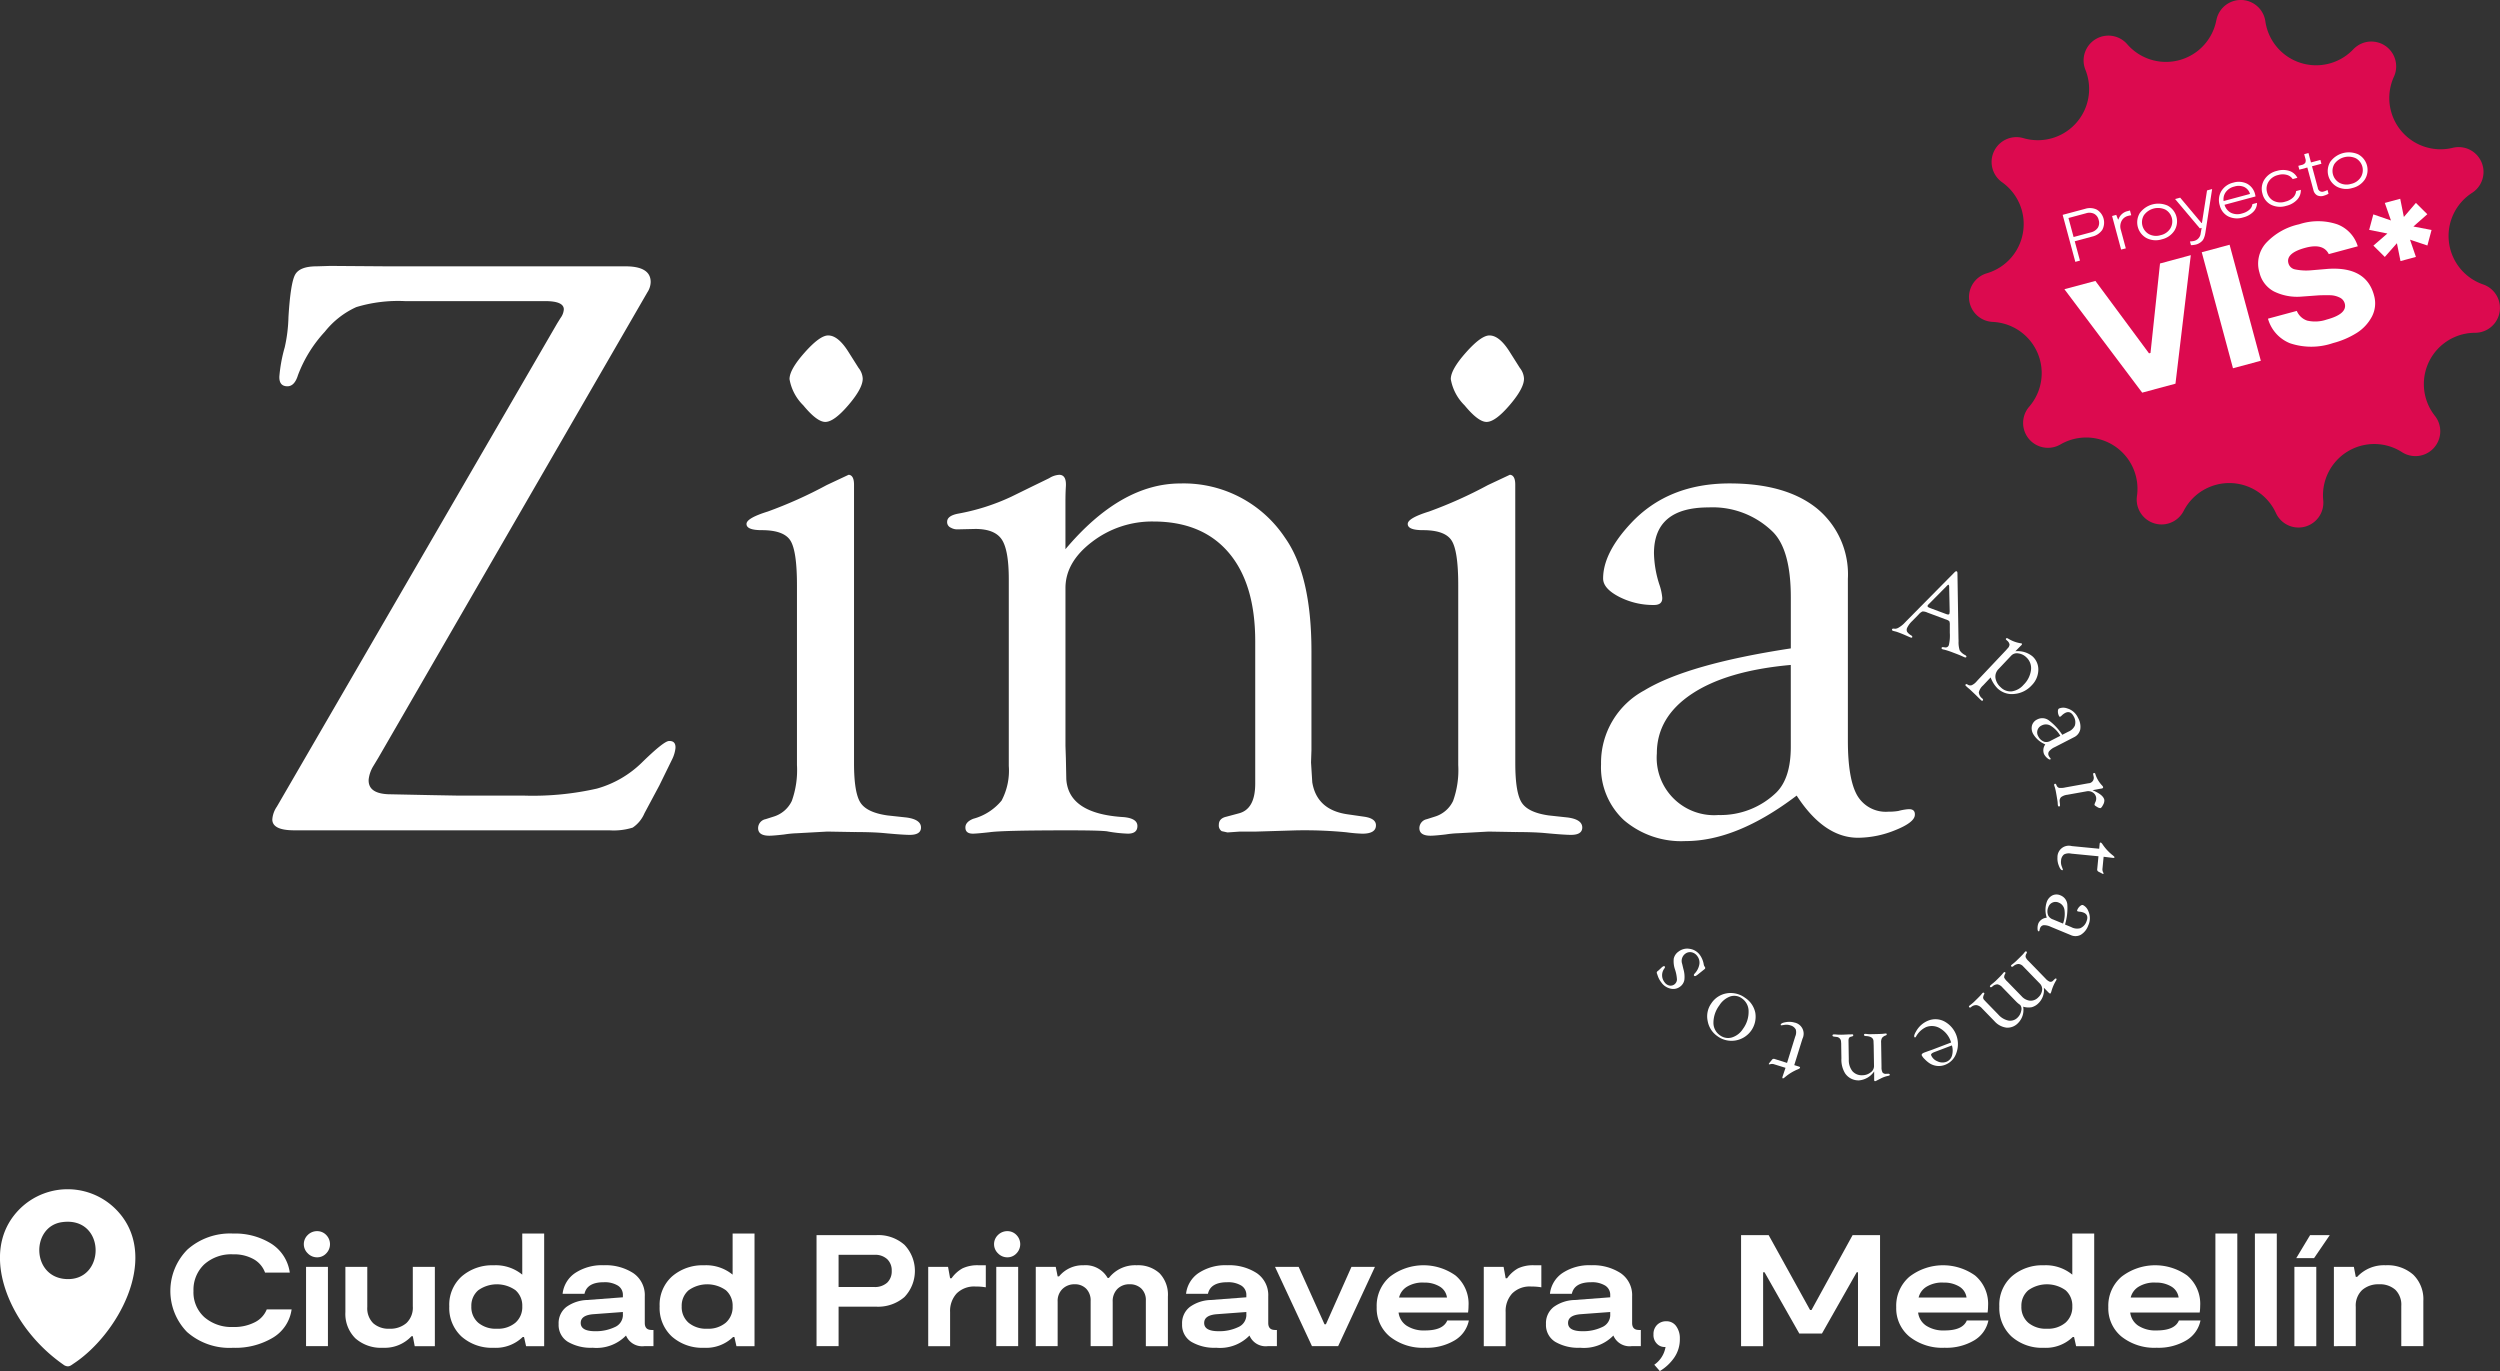 <svg xmlns="http://www.w3.org/2000/svg" width="300.516" height="164.812" viewBox="0 0 300.516 164.812">
  <rect x="0" y="0" width="300.516" height="164.812" fill="#333333" stroke="none"/>
  <g id="Grupo_26870" data-name="Grupo 26870" transform="translate(3746.218 -791.785)">
    <path id="Trazado_44795" data-name="Trazado 44795" d="M2137.6,1644.79a8.178,8.178,0,0,0-12.08-.623c-4.289,4.289-2.1,10.909,1.27,15.014a19.471,19.471,0,0,0,4.119,3.8c.533.246.725.016,1.158-.272,5.142-3.421,10.14-12.319,5.534-17.921m-6.653,7.795c-4.039-.358-4.042-6.295-.37-6.826,5.367-.774,5.342,7.266.37,6.826" transform="translate(-5869.365 -707.059)" fill="#fff"/>
    <path id="Trazado_44796" data-name="Trazado 44796" d="M2188.037,1664a4.692,4.692,0,0,1-2.241,3.394,8.765,8.765,0,0,1-4.8,1.22,7.715,7.715,0,0,1-5.531-1.9,7.067,7.067,0,0,1,.057-9.916,7.712,7.712,0,0,1,5.473-1.917,8.216,8.216,0,0,1,4.6,1.22,4.9,4.9,0,0,1,2.222,3.471h-2.974a3.023,3.023,0,0,0-1.354-1.6,4.774,4.774,0,0,0-2.479-.591,4.841,4.841,0,0,0-3.49,1.22,4.2,4.2,0,0,0-1.278,3.184,4.016,4.016,0,0,0,1.315,3.156,4.969,4.969,0,0,0,3.433,1.173,5.413,5.413,0,0,0,2.65-.582,2.958,2.958,0,0,0,1.411-1.535Z" transform="translate(-5899.202 -714.816)" fill="#fff"/>
    <path id="Trazado_44797" data-name="Trazado 44797" d="M2214.467,1657.324a1.537,1.537,0,0,1-1.125-.477,1.521,1.521,0,0,1,0-2.212,1.571,1.571,0,0,1,1.125-.458,1.485,1.485,0,0,1,1.087.458,1.577,1.577,0,0,1,0,2.222,1.47,1.47,0,0,1-1.087.467m-1.334,1.144h2.631V1668h-2.631Z" transform="translate(-5922.562 -714.4)" fill="#fff"/>
    <path id="Trazado_44798" data-name="Trazado 44798" d="M2235.893,1664.718v9.535h-2.422l-.229-1.2h-.153a4.395,4.395,0,0,1-3.432,1.392,4.641,4.641,0,0,1-3.319-1.134,4.133,4.133,0,0,1-1.2-3.156v-5.435h2.632v4.824a2.527,2.527,0,0,0,.715,1.955,2.777,2.777,0,0,0,1.954.658,2.968,2.968,0,0,0,2.031-.677,2.557,2.557,0,0,0,.772-2.031v-4.729Z" transform="translate(-5929.838 -720.65)" fill="#fff"/>
    <path id="Trazado_44799" data-name="Trazado 44799" d="M2264.594,1654.881h2.632v13.539h-2.174l-.248-1.106h-.153a4.637,4.637,0,0,1-3.49,1.3,5.515,5.515,0,0,1-3.862-1.344,4.669,4.669,0,0,1-1.478-3.633,4.567,4.567,0,0,1,1.506-3.614,5.591,5.591,0,0,1,3.833-1.325,5.009,5.009,0,0,1,3.433,1.125Zm-3.051,11.442a3.247,3.247,0,0,0,2.231-.725,2.487,2.487,0,0,0,.821-1.964,2.451,2.451,0,0,0-.811-1.936,3.862,3.862,0,0,0-4.491.01,2.444,2.444,0,0,0-.82,1.926,2.488,2.488,0,0,0,.82,1.964,3.278,3.278,0,0,0,2.25.725" transform="translate(-5948.032 -714.817)" fill="#fff"/>
    <path id="Trazado_44800" data-name="Trazado 44800" d="M2299.253,1672.029h.248v1.945h-1.106a2.109,2.109,0,0,1-2.193-1.277,4.931,4.931,0,0,1-4,1.468,5.464,5.464,0,0,1-2.994-.715,2.368,2.368,0,0,1-1.106-2.126,2.463,2.463,0,0,1,.925-2.06,4.508,4.508,0,0,1,2.508-.839l4.291-.324v-.248a1.306,1.306,0,0,0-.61-1.163,3.033,3.033,0,0,0-1.678-.4q-2.022,0-2.327,1.392h-2.632a3.466,3.466,0,0,1,1.507-2.5,5.84,5.84,0,0,1,3.452-.935,6.09,6.09,0,0,1,3.547.953,3.2,3.2,0,0,1,1.373,2.8v3.185q0,.839.8.839m-3.433-1.85v-.305l-3.6.267q-1.469.133-1.468,1.049,0,.992,1.736.992a5.27,5.27,0,0,0,2.345-.487,1.6,1.6,0,0,0,.992-1.516" transform="translate(-5967.169 -720.372)" fill="#fff"/>
    <path id="Trazado_44801" data-name="Trazado 44801" d="M2326.71,1654.881h2.632v13.539h-2.174l-.248-1.106h-.153a4.637,4.637,0,0,1-3.49,1.3,5.514,5.514,0,0,1-3.862-1.344,4.669,4.669,0,0,1-1.478-3.633,4.568,4.568,0,0,1,1.506-3.614,5.591,5.591,0,0,1,3.833-1.325,5.009,5.009,0,0,1,3.433,1.125Zm-3.051,11.442a3.247,3.247,0,0,0,2.231-.725,2.489,2.489,0,0,0,.82-1.964,2.451,2.451,0,0,0-.81-1.936,3.862,3.862,0,0,0-4.491.01,2.444,2.444,0,0,0-.82,1.926,2.488,2.488,0,0,0,.82,1.964,3.278,3.278,0,0,0,2.25.725" transform="translate(-5984.862 -714.817)" fill="#fff"/>
    <path id="Trazado_44802" data-name="Trazado 44802" d="M2371.457,1655.349a4.746,4.746,0,0,1,3.385,1.172,4.552,4.552,0,0,1,0,6.265,4.854,4.854,0,0,1-3.442,1.163h-4.481v4.748h-2.651v-13.349Zm-.286,6.236a2.2,2.2,0,0,0,1.592-.524,1.88,1.88,0,0,0,.543-1.421,1.857,1.857,0,0,0-.543-1.4,2.119,2.119,0,0,0-1.535-.524h-4.31v3.871Z" transform="translate(-6012.333 -715.095)" fill="#fff"/>
    <path id="Trazado_44803" data-name="Trazado 44803" d="M2397.247,1673.975v-9.534h2.384l.248,1.373h.172a4.006,4.006,0,0,1,1.316-1.192,4.209,4.209,0,0,1,1.945-.372h.858v2.65a7.13,7.13,0,0,0-1.24-.095,2.976,2.976,0,0,0-2.26.829,3.113,3.113,0,0,0-.792,2.241v4.1Z" transform="translate(-6031.888 -720.372)" fill="#fff"/>
    <path id="Trazado_44804" data-name="Trazado 44804" d="M2418.29,1657.324a1.538,1.538,0,0,1-1.125-.477,1.522,1.522,0,0,1,0-2.212,1.573,1.573,0,0,1,1.125-.458,1.486,1.486,0,0,1,1.087.458,1.577,1.577,0,0,1,0,2.222,1.471,1.471,0,0,1-1.087.467m-1.335,1.144h2.632V1668h-2.632Z" transform="translate(-6043.415 -714.4)" fill="#fff"/>
    <path id="Trazado_44805" data-name="Trazado 44805" d="M2429.008,1673.975v-9.534h2.4l.229,1.144h.172a3.676,3.676,0,0,1,2.956-1.335,3.037,3.037,0,0,1,2.88,1.525h.153a3.976,3.976,0,0,1,3.337-1.525,3.81,3.81,0,0,1,2.755.963,3.724,3.724,0,0,1,1,2.813v5.95h-2.65V1668.5a1.9,1.9,0,0,0-.544-1.45,1.955,1.955,0,0,0-1.4-.515,2,2,0,0,0-1.478.562,2.075,2.075,0,0,0-.563,1.535v5.339h-2.651v-5.416a2.01,2.01,0,0,0-.534-1.487,1.883,1.883,0,0,0-1.392-.534,2.042,2.042,0,0,0-1.449.553,1.988,1.988,0,0,0-.591,1.526v5.358Z" transform="translate(-6050.72 -720.372)" fill="#fff"/>
    <path id="Trazado_44806" data-name="Trazado 44806" d="M2483.355,1672.029h.247v1.945H2482.5a2.11,2.11,0,0,1-2.193-1.277,4.931,4.931,0,0,1-4,1.468,5.465,5.465,0,0,1-2.994-.715,2.367,2.367,0,0,1-1.106-2.126,2.463,2.463,0,0,1,.925-2.06,4.509,4.509,0,0,1,2.508-.839l4.29-.324v-.248a1.306,1.306,0,0,0-.61-1.163,3.032,3.032,0,0,0-1.678-.4q-2.023,0-2.327,1.392h-2.632a3.464,3.464,0,0,1,1.507-2.5,5.838,5.838,0,0,1,3.452-.935,6.092,6.092,0,0,1,3.547.953,3.2,3.2,0,0,1,1.373,2.8v3.185q0,.839.8.839m-3.433-1.85v-.305l-3.6.267q-1.469.133-1.469,1.049,0,.992,1.736.992a5.267,5.267,0,0,0,2.345-.487,1.6,1.6,0,0,0,.992-1.516" transform="translate(-6076.329 -720.372)" fill="#fff"/>
    <path id="Trazado_44807" data-name="Trazado 44807" d="M2504.095,1674.252l-4.443-9.535h2.841l3.108,6.9h.172l3.07-6.9h2.823l-4.424,9.535Z" transform="translate(-6092.606 -720.65)" fill="#fff"/>
    <path id="Trazado_44808" data-name="Trazado 44808" d="M2538.164,1670.885h2.594a3.6,3.6,0,0,1-1.707,2.393,6.542,6.542,0,0,1-3.556.887,6.357,6.357,0,0,1-4.224-1.334,4.4,4.4,0,0,1-1.592-3.547,4.592,4.592,0,0,1,1.592-3.661,6.628,6.628,0,0,1,7.885-.143,4.436,4.436,0,0,1,1.563,3.651,5.744,5.744,0,0,1-.057.8h-8.352a2.214,2.214,0,0,0,.953,1.573,3.792,3.792,0,0,0,2.231.581q2.173,0,2.669-1.2m-2.841-4.557a3.619,3.619,0,0,0-2,.5,2.1,2.1,0,0,0-.953,1.3h5.759a1.818,1.818,0,0,0-.849-1.306,3.492,3.492,0,0,0-1.955-.486" transform="translate(-6110.41 -720.372)" fill="#fff"/>
    <path id="Trazado_44809" data-name="Trazado 44809" d="M2561.3,1673.975v-9.534h2.383l.248,1.373h.172a4.007,4.007,0,0,1,1.315-1.192,4.211,4.211,0,0,1,1.945-.372h.858v2.65a7.126,7.126,0,0,0-1.24-.095,2.976,2.976,0,0,0-2.26.829,3.114,3.114,0,0,0-.792,2.241v4.1Z" transform="translate(-6129.159 -720.372)" fill="#fff"/>
    <path id="Trazado_44810" data-name="Trazado 44810" d="M2590.819,1672.029h.248v1.945h-1.106a2.109,2.109,0,0,1-2.193-1.277,4.931,4.931,0,0,1-4,1.468,5.465,5.465,0,0,1-2.995-.715,2.367,2.367,0,0,1-1.106-2.126,2.463,2.463,0,0,1,.925-2.06,4.508,4.508,0,0,1,2.508-.839l4.29-.324v-.248a1.306,1.306,0,0,0-.61-1.163,3.033,3.033,0,0,0-1.678-.4q-2.022,0-2.327,1.392h-2.632a3.466,3.466,0,0,1,1.507-2.5,5.84,5.84,0,0,1,3.452-.935,6.09,6.09,0,0,1,3.547.953,3.2,3.2,0,0,1,1.373,2.8v3.185q0,.839.8.839m-3.433-1.85v-.305l-3.6.267q-1.468.133-1.468,1.049,0,.992,1.735.992a5.268,5.268,0,0,0,2.345-.487,1.6,1.6,0,0,0,.992-1.516" transform="translate(-6140.048 -720.372)" fill="#fff"/>
    <path id="Trazado_44811" data-name="Trazado 44811" d="M2612.968,1680.785a1.4,1.4,0,0,1,1.182.592,2.458,2.458,0,0,1,.439,1.506,3.872,3.872,0,0,1-.706,2.317,5.633,5.633,0,0,1-1.7,1.573l-.667-.763a3.233,3.233,0,0,0,1.354-2.136,1.257,1.257,0,0,1-.991-.344,1.462,1.462,0,0,1-.458-1.163,1.539,1.539,0,0,1,.439-1.154,1.517,1.517,0,0,1,1.106-.429" transform="translate(-6158.879 -730.176)" fill="#fff"/>
    <path id="Trazado_44812" data-name="Trazado 44812" d="M2653.986,1655.348V1668.7h-2.651v-8.886h-.153l-4.176,7.361h-2.727l-4.176-7.361h-.171v8.886h-2.651v-13.349h3.318l4.977,9h.172l4.939-9Z" transform="translate(-6174.211 -715.094)" fill="#fff"/>
    <path id="Trazado_44813" data-name="Trazado 44813" d="M2691.582,1670.885h2.594a3.6,3.6,0,0,1-1.707,2.393,6.543,6.543,0,0,1-3.556.887,6.358,6.358,0,0,1-4.224-1.334,4.4,4.4,0,0,1-1.592-3.547,4.593,4.593,0,0,1,1.592-3.661,6.628,6.628,0,0,1,7.885-.143,4.436,4.436,0,0,1,1.563,3.651,5.707,5.707,0,0,1-.057.8h-8.352a2.216,2.216,0,0,0,.953,1.573,3.793,3.793,0,0,0,2.232.581q2.173,0,2.669-1.2m-2.841-4.557a3.62,3.62,0,0,0-2,.5,2.1,2.1,0,0,0-.953,1.3h5.759a1.82,1.82,0,0,0-.849-1.306,3.492,3.492,0,0,0-1.955-.486" transform="translate(-6201.376 -720.372)" fill="#fff"/>
    <path id="Trazado_44814" data-name="Trazado 44814" d="M2722.317,1654.881h2.632v13.539h-2.175l-.247-1.106h-.153a4.638,4.638,0,0,1-3.49,1.3,5.513,5.513,0,0,1-3.862-1.344,4.667,4.667,0,0,1-1.478-3.633,4.567,4.567,0,0,1,1.507-3.614,5.589,5.589,0,0,1,3.833-1.325,5.009,5.009,0,0,1,3.432,1.125Zm-3.051,11.442a3.248,3.248,0,0,0,2.231-.725,2.488,2.488,0,0,0,.82-1.964,2.453,2.453,0,0,0-.81-1.936,3.861,3.861,0,0,0-4.491.01,2.444,2.444,0,0,0-.82,1.926,2.488,2.488,0,0,0,.82,1.964,3.277,3.277,0,0,0,2.25.725" transform="translate(-6219.43 -714.817)" fill="#fff"/>
    <path id="Trazado_44815" data-name="Trazado 44815" d="M2754.214,1670.885h2.594a3.6,3.6,0,0,1-1.707,2.393,6.544,6.544,0,0,1-3.556.887,6.358,6.358,0,0,1-4.224-1.334,4.394,4.394,0,0,1-1.593-3.547,4.59,4.59,0,0,1,1.593-3.661,6.627,6.627,0,0,1,7.885-.143,4.434,4.434,0,0,1,1.564,3.651,5.671,5.671,0,0,1-.057.8h-8.352a2.214,2.214,0,0,0,.953,1.573,3.792,3.792,0,0,0,2.231.581q2.173,0,2.669-1.2m-2.841-4.557a3.621,3.621,0,0,0-2,.5,2.1,2.1,0,0,0-.954,1.3h5.76a1.818,1.818,0,0,0-.849-1.306,3.491,3.491,0,0,0-1.954-.486" transform="translate(-6238.513 -720.372)" fill="#fff"/>
    <rect id="Rectángulo_11482" data-name="Rectángulo 11482" width="2.632" height="13.539" transform="translate(-3479.912 940.063)" fill="#fff"/>
    <rect id="Rectángulo_11483" data-name="Rectángulo 11483" width="2.632" height="13.539" transform="translate(-3475.165 940.063)" fill="#fff"/>
    <path id="Trazado_44816" data-name="Trazado 44816" d="M2800.675,1659.162h2.632v9.535h-2.632Zm1.888-3.814h2.365l-1.888,2.765H2800.9Z" transform="translate(-6271.092 -715.094)" fill="#fff"/>
    <path id="Trazado_44817" data-name="Trazado 44817" d="M2812.34,1673.975v-9.534h2.4l.229,1.2h.172a4.371,4.371,0,0,1,3.413-1.391,4.673,4.673,0,0,1,3.327,1.134,4.113,4.113,0,0,1,1.211,3.156v5.434h-2.651v-4.824a2.526,2.526,0,0,0-.715-1.955,2.775,2.775,0,0,0-1.954-.658,2.942,2.942,0,0,0-2.031.687,2.563,2.563,0,0,0-.772,2.021v4.729Z" transform="translate(-6278.009 -720.372)" fill="#fff"/>
    <path id="Trazado_44829" data-name="Trazado 44829" d="M2225.849,1432.828h7.913a34.8,34.8,0,0,0,8.833-.845,12.556,12.556,0,0,0,5.35-3.082q2.637-2.583,3.284-2.634.844-.049.8.849a4.075,4.075,0,0,1-.4,1.348l-1.541,3.146-1.789,3.345a3.907,3.907,0,0,1-1.416,1.722,7.694,7.694,0,0,1-2.808.324H2206.2q-2.635,0-2.634-1.307a3.091,3.091,0,0,1,.547-1.539l33.694-58.087.4-.645a1.958,1.958,0,0,0,.4-1.042q0-.993-2.237-.993h-16.848a17.366,17.366,0,0,0-5.864.72,10.2,10.2,0,0,0-3.777,2.957,15.944,15.944,0,0,0-3.23,5.219q-.409,1.341-1.271,1.342-1.016,0-.966-1.2a18.143,18.143,0,0,1,.646-3.491,18.392,18.392,0,0,0,.448-3.641q.248-4.089.8-5.087t2.584-1l1.64-.05,6.808.05h28.677q3.03,0,3.031,1.888a2.361,2.361,0,0,1-.4,1.24l-32.352,55.97-.6.993a3.916,3.916,0,0,0-.548,1.588q-.1,1.787,2.687,1.786l4.877.1Z" transform="translate(-5917.05 -545.407)" fill="#fff"/>
    <path id="Trazado_44830" data-name="Trazado 44830" d="M2356.514,1465.5q0,3.532.77,4.727t3.255,1.543l2.286.248q1.789.244,1.74,1.262-.051.825-1.345.826-.848,0-3.239-.227-1.345-.115-3.487-.114l-3.19-.056-3.637.2a12.5,12.5,0,0,0-1.545.149q-1.295.149-1.793.149-1.345,0-1.345-.918a1.109,1.109,0,0,1,.894-1.07l.944-.3a3.574,3.574,0,0,0,2.212-1.886,10.979,10.979,0,0,0,.621-4.317v-21.637q0-4.119-.795-5.36t-3.429-1.241q-1.889,0-1.839-.778.049-.68,2.545-1.458a52.4,52.4,0,0,0,7.086-3.181l2.645-1.242q.646.05.646,1.194Z" transform="translate(-6000.073 -581.964)" fill="#fff"/>
    <path id="Trazado_44831" data-name="Trazado 44831" d="M2417.068,1439.765q6.659-7.9,13.816-7.9a14.618,14.618,0,0,1,12.574,6.519q3.179,4.479,3.181,13.634v11.893l-.05,1.494.149,2.387q.546,3.285,4.175,3.833l2.088.3q1.341.2,1.391.971.048,1.067-1.635,1.067a18.8,18.8,0,0,1-1.934-.17,52.231,52.231,0,0,0-6.047-.228l-4.908.149h-1.883l-1.438.1-.693-.153a.813.813,0,0,1-.348-.766q0-.765.895-.97l1.491-.4q1.987-.5,1.988-3.573v-17.122q0-6.9-3.187-10.646t-9.064-3.747a11.841,11.841,0,0,0-7.347,2.435q-3.212,2.436-3.212,5.566v18.969l.05,1.494.05,2.489q.248,4.183,6.908,4.581,1.64.154,1.64,1.07t-1.143.918a16.774,16.774,0,0,1-2.535-.284q-.944-.114-4.671-.113-7.9,0-9.443.228-1.541.17-1.988.17-.944,0-.894-.818.049-.612.944-.972a6.644,6.644,0,0,0,3.4-2.183,7.67,7.67,0,0,0,.869-4.168v-22.432q0-3.523-.845-4.789t-3.181-1.266l-2.137.05a1.532,1.532,0,0,1-.8-.2.722.722,0,0,1-.447-.714q0-.714,1.292-.97a25.8,25.8,0,0,0,6.411-2.038l2.635-1.292q1.539-.746,1.938-.944a2.517,2.517,0,0,1,1.193-.4q.9,0,.8,1.441-.05.8-.05,1.889Z" transform="translate(-6035.212 -581.964)" fill="#fff"/>
    <path id="Trazado_44832" data-name="Trazado 44832" d="M2551.786,1465.5q0,3.532.77,4.727t3.255,1.543l2.286.248q1.789.244,1.739,1.262-.051.825-1.345.826-.848,0-3.239-.227-1.345-.115-3.487-.114l-3.189-.056-3.637.2a12.507,12.507,0,0,0-1.545.149q-1.295.149-1.793.149-1.345,0-1.345-.918a1.11,1.11,0,0,1,.894-1.07l.945-.3a3.572,3.572,0,0,0,2.211-1.886,10.979,10.979,0,0,0,.621-4.317v-21.637q0-4.119-.8-5.36t-3.429-1.241q-1.889,0-1.839-.778.049-.68,2.545-1.458a52.431,52.431,0,0,0,7.086-3.181l2.645-1.242q.646.05.646,1.194Z" transform="translate(-6115.856 -581.964)" fill="#fff"/>
    <path id="Trazado_44833" data-name="Trazado 44833" d="M2618.744,1453.212v-6.127q0-5.682-2.137-7.856a10.315,10.315,0,0,0-7.753-2.965q-6.56,0-6.56,5.519a13.037,13.037,0,0,0,.646,3.745,6.538,6.538,0,0,1,.348,1.577q.048.888-.987.887a8.955,8.955,0,0,1-4.22-.994q-1.9-.993-1.9-2.187,0-3.068,3.33-6.631,4.473-4.8,11.877-4.8,6.76,0,10.487,3a10.25,10.25,0,0,1,3.728,8.463v19.458q0,4.616,1.118,6.576a3.969,3.969,0,0,0,3.752,1.961,6.555,6.555,0,0,0,1.193-.086,6.6,6.6,0,0,1,1.193-.212q.844-.049.795.7-.051.894-2.344,1.814a12.008,12.008,0,0,1-4.485.919q-4.089,0-7.379-5.069-7.195,5.468-13.344,5.467a10.589,10.589,0,0,1-7.416-2.51,8.662,8.662,0,0,1-2.753-6.734,9.864,9.864,0,0,1,5.207-8.871q5.206-3.156,17.6-5.045m0,1.988q-7.706.692-11.9,3.484t-4.2,7.143a6.9,6.9,0,0,0,7.408,7.414,9.64,9.64,0,0,0,6.965-2.717q1.729-1.729,1.729-5.483Z" transform="translate(-6149.694 -583.484)" fill="#fff"/>
    <path id="Trazado_44834" data-name="Trazado 44834" d="M2556.212,1389.679q1.2,0,2.449,2l1.2,1.9a2.241,2.241,0,0,1,.5,1.248q.049,1.149-1.7,3.2t-2.8,2.047q-1,0-2.649-2a5.8,5.8,0,0,1-1.649-3.147q0-1.148,1.824-3.2t2.824-2.048" transform="translate(-6123.387 -557.571)" fill="#fff"/>
    <path id="Trazado_44835" data-name="Trazado 44835" d="M2688.335,1465.1l-2.231-.83a1.352,1.352,0,0,0-.594-.137,1.429,1.429,0,0,0-.48.383l-.742.757a2.813,2.813,0,0,0-.618.824.575.575,0,0,0-.012.474,1.41,1.41,0,0,0,.488.434c.114.071.159.142.136.216s-.091.082-.209.038c-.045-.017-.115-.045-.207-.084l-.577-.254q-.29-.124-.677-.268c-.119-.044-.212-.075-.28-.094-.218-.055-.337-.086-.357-.093-.11-.042-.152-.1-.123-.176a.138.138,0,0,1,.154-.094l.253.017a.926.926,0,0,0,.444-.175,3.01,3.01,0,0,0,.548-.417l.33-.341,5.786-5.856c.1-.1.182-.143.247-.119s.1.1.1.241l.123,7.773.011.384a3.193,3.193,0,0,0,.135,1.107,1.7,1.7,0,0,0,.67.576q.177.108.129.219c-.029.067-.1.08-.211.038-.037-.014-.113-.047-.229-.1q-.309-.15-1.128-.455a9.661,9.661,0,0,0-1.086-.362,1.2,1.2,0,0,1-.2-.046c-.107-.039-.145-.1-.113-.186.023-.064.091-.086.2-.068l.207.028a.4.4,0,0,0,.465-.305,5.023,5.023,0,0,0,.109-1.443l0-.93a1.14,1.14,0,0,0-.058-.467,1.018,1.018,0,0,0-.4-.208m.443-.965-.059-2.8v-.148c0-.149-.029-.237-.085-.263-.027-.015-.075.012-.142.08l-2.2,2.221a.763.763,0,0,0-.165.2q-.06.16.224.265l.164.068,1.861.693q.308.115.365-.04a.544.544,0,0,0,.022-.152Z" transform="translate(-6200.634 -598.848)" fill="#fff"/>
    <path id="Trazado_44836" data-name="Trazado 44836" d="M2709.52,1480.651a2.794,2.794,0,0,1,2.073.621,2.117,2.117,0,0,1,.688,1.67,2.684,2.684,0,0,1-.792,1.8,3.187,3.187,0,0,1-2.085,1.039,2.5,2.5,0,0,1-2.032-.673,3.763,3.763,0,0,1-.823-1.312l-.907.961a1.583,1.583,0,0,0-.514.84,1.044,1.044,0,0,0,.423.73q.148.14.051.243-.079.083-.212-.043l-.24-.235-.445-.439-.5-.474-.2-.186-.2-.165-.229-.209-.053-.068a.106.106,0,0,1,.031-.119q.074-.078.221.015a.558.558,0,0,0,.5.084,1.677,1.677,0,0,0,.582-.448l.166-.186,3.371-3.568.179-.209a.716.716,0,0,0,.249-.478.778.778,0,0,0-.3-.478l-.082-.077a.258.258,0,0,1-.057-.073.094.094,0,0,1,.027-.1c.049-.052.124-.051.221,0a4.114,4.114,0,0,0,1.528.575.227.227,0,0,1,.131.033c.051.048.034.117-.05.206l-.091.086Zm-.479.507-1.54,1.63a1.277,1.277,0,0,0-.372,1.062,1.836,1.836,0,0,0,.622,1.119,1.649,1.649,0,0,0,1.349.5,2.3,2.3,0,0,0,1.41-.79,3.016,3.016,0,0,0,.89-1.765,1.759,1.759,0,0,0-.556-1.533,1.689,1.689,0,0,0-.968-.475.925.925,0,0,0-.836.254" transform="translate(-6213.481 -610.579)" fill="#fff"/>
    <path id="Trazado_44837" data-name="Trazado 44837" d="M2726.748,1502.868l.721-.372a1.478,1.478,0,0,0,.794-.727,1.363,1.363,0,0,0-.121-1.091q-.4-.773-1.046-.437a1.729,1.729,0,0,0-.4.3.865.865,0,0,1-.165.137c-.068.04-.122.018-.164-.063a1.184,1.184,0,0,1-.139-.556c0-.189.048-.308.142-.356a1.347,1.347,0,0,1,.982-.01,2.045,2.045,0,0,1,1.283,1.106,2.157,2.157,0,0,1,.282,1.415,1.355,1.355,0,0,1-.769.95l-2.289,1.179a1.867,1.867,0,0,0-.705.53.525.525,0,0,0,0,.56.867.867,0,0,0,.082.135.83.83,0,0,1,.1.127c.038.064.027.109-.034.135s-.19-.023-.355-.166a1.588,1.588,0,0,1-.38-.472,1.207,1.207,0,0,1,.149-1.175,2.991,2.991,0,0,1-1.451-1.238,1.4,1.4,0,0,1-.154-1.024,1.145,1.145,0,0,1,.625-.732,1.306,1.306,0,0,1,1.358.075,6.773,6.773,0,0,1,1.66,1.766m-.234.12a3.412,3.412,0,0,0-1.131-1.189,1.1,1.1,0,0,0-1.094-.061.913.913,0,0,0-.423,1.32,1.274,1.274,0,0,0,.741.654.992.992,0,0,0,.75-.129Z" transform="translate(-6225.074 -622.752)" fill="#fff"/>
    <path id="Trazado_44838" data-name="Trazado 44838" d="M2734.34,1520.96q1.312.54,1.426,1.174a1.013,1.013,0,0,1-.145.57q-.181.37-.328.41a.74.74,0,0,1-.392-.143q-.3-.167-.32-.256a1.065,1.065,0,0,1,.1-.312.949.949,0,0,0,.1-.564.875.875,0,0,0-.4-.607,1.02,1.02,0,0,0-.759-.137l-2.306.412a1.541,1.541,0,0,0-.746.284.633.633,0,0,0-.17.555l.034.341c.016.14-.015.217-.093.23s-.14-.037-.162-.159c-.005-.03-.013-.133-.022-.31-.006-.084-.023-.206-.052-.366l-.077-.469-.051-.285a5.6,5.6,0,0,0-.161-.714c-.037-.109-.062-.185-.074-.228q-.038-.174.095-.2c.072-.013.132.045.181.175a.491.491,0,0,0,.3.316,2.171,2.171,0,0,0,.759-.052l2.776-.5a.654.654,0,0,0,.617-.845l-.046-.219c-.018-.1.018-.157.106-.173a.131.131,0,0,1,.137.075.99.99,0,0,1,.045.139,3.57,3.57,0,0,0,.826,1.335.42.42,0,0,1,.079.139q.033.148-.193.188l-.124.016Z" transform="translate(-6229.029 -634.186)" fill="#fff"/>
    <path id="Trazado_44839" data-name="Trazado 44839" d="M2735.63,1541.077l-3.292-.32a1.285,1.285,0,0,0-.849.1,1.012,1.012,0,0,0-.356.738,1.44,1.44,0,0,0,.079.688l.131.357.009.04c-.005.052-.032.077-.079.072q-.215-.021-.414-.562a2.231,2.231,0,0,1-.157-.986,1.365,1.365,0,0,1,1.715-1.352l3.3.32.056-.583c.011-.114.05-.167.116-.16s.134.07.22.193a5.749,5.749,0,0,0,1.186,1.3c.181.137.269.229.265.276s-.066.087-.179.075l-1.13-.136-.135,1.394a.8.8,0,0,0,.062.455.4.4,0,0,1,.064.151c0,.049-.022.069-.079.059a.6.6,0,0,1-.159-.075l-.361-.187a.281.281,0,0,1-.163-.307Z" transform="translate(-6229.599 -646.363)" fill="#fff"/>
    <path id="Trazado_44840" data-name="Trazado 44840" d="M2728.131,1558.391l.748.31a1.476,1.476,0,0,0,1.068.136,1.359,1.359,0,0,0,.754-.8q.332-.8-.343-1.081a1.716,1.716,0,0,0-.491-.11.86.86,0,0,1-.21-.037c-.073-.026-.093-.081-.059-.165a1.2,1.2,0,0,1,.335-.466c.145-.121.266-.162.364-.122a1.347,1.347,0,0,1,.642.743,2.044,2.044,0,0,1-.014,1.695,2.159,2.159,0,0,1-.9,1.13,1.358,1.358,0,0,1-1.223.028l-2.378-.984a1.867,1.867,0,0,0-.861-.2.524.524,0,0,0-.429.359.854.854,0,0,0-.05.151.83.83,0,0,1-.034.156q-.037.106-.125.062c-.072-.034-.106-.161-.1-.378a1.6,1.6,0,0,1,.115-.6,1.206,1.206,0,0,1,.993-.646,3,3,0,0,1,.006-1.908,1.4,1.4,0,0,1,.682-.78,1.147,1.147,0,0,1,.962,0,1.3,1.3,0,0,1,.821,1.085,6.749,6.749,0,0,1-.272,2.407m-.243-.1a3.406,3.406,0,0,0,.176-1.631,1.1,1.1,0,0,0-.662-.874.912.912,0,0,0-1.28.531,1.275,1.275,0,0,0-.02.989,1,1,0,0,0,.583.488Z" transform="translate(-6226.118 -655.471)" fill="#fff"/>
    <path id="Trazado_44841" data-name="Trazado 44841" d="M2713.577,1575.914a2.2,2.2,0,0,1-.626,1.846,1.8,1.8,0,0,1-.834.5,2.164,2.164,0,0,1-1.026-.066,2.217,2.217,0,0,1-.606,1.963,1.749,1.749,0,0,1-1.393.56,2.327,2.327,0,0,1-1.463-.792l-1.475-1.518a1.176,1.176,0,0,0-.664-.4.917.917,0,0,0-.668.246q-.122.1-.212.008t.033-.192a1.461,1.461,0,0,1,.16-.128,4.571,4.571,0,0,0,.494-.433q.625-.608.76-.78a1.556,1.556,0,0,1,.125-.154c.082-.079.154-.089.216-.031q.056.049,0,.166a.98.98,0,0,0-.12.419.526.526,0,0,0,.175.307l.151.165,1.5,1.542a2.225,2.225,0,0,0,1.233.727,1.25,1.25,0,0,0,1.1-.379,1.5,1.5,0,0,0,.418-.793.754.754,0,0,0-.115-.7.9.9,0,0,0-.128-.1,2.741,2.741,0,0,1-.346-.3l-1.657-1.705a1.1,1.1,0,0,0-.606-.384.919.919,0,0,0-.62.272c-.113.091-.2.107-.256.047s-.037-.129.055-.218q.048-.046.16-.138a5.988,5.988,0,0,0,.473-.4q.647-.63.795-.818a1.277,1.277,0,0,1,.133-.157c.075-.074.14-.083.193-.028.034.035.033.09,0,.165a.787.787,0,0,0-.126.465,1.809,1.809,0,0,0,.4.5l1.7,1.747a1.564,1.564,0,0,0,1.014.531,1.26,1.26,0,0,0,.984-.4,1.411,1.411,0,0,0,.463-.865.966.966,0,0,0-.288-.809l-1.966-2.024a.877.877,0,0,0-.569-.317,1.024,1.024,0,0,0-.629.263c-.106.085-.19.1-.25.036s-.045-.122.034-.192q.07-.059.25-.2a4.918,4.918,0,0,0,.406-.367l.317-.308.316-.318a2.175,2.175,0,0,0,.155-.171c.072-.09.123-.154.154-.191.076-.08.143-.09.2-.032s.047.117,0,.207a.65.65,0,0,0-.114.44,1.237,1.237,0,0,0,.333.464l2.049,2.11a1.423,1.423,0,0,0,.526.395.4.4,0,0,0,.4-.136l.207-.2a.183.183,0,0,1,.1-.053.07.07,0,0,1,.076.021q.061.063-.02.207a5.234,5.234,0,0,0-.551,1.241,1.2,1.2,0,0,1-.122.32q-.072.069-.241-.105Z" transform="translate(-6214.113 -665.401)" fill="#fff"/>
    <path id="Trazado_44842" data-name="Trazado 44842" d="M2692.836,1594.393l-.045-.138a2.9,2.9,0,0,0-1.254-1.545,1.906,1.906,0,0,0-1.7-.172,2.649,2.649,0,0,0-1.229,1.158.218.218,0,0,1-.076.078c-.056.026-.1,0-.124-.065q-.07-.183.232-.683a2.9,2.9,0,0,1,1.452-1.267,2.314,2.314,0,0,1,1.97.122,3.1,3.1,0,0,1,1.407,3.761,2.266,2.266,0,0,1-1.336,1.426,2.058,2.058,0,0,1-1.966-.229,3.423,3.423,0,0,1-.516-.451,1.658,1.658,0,0,1-.343-.439c-.052-.135.056-.254.323-.355l.457-.167.423-.147Zm.092.352-2.083.792q-.485.185-.411.382a1.328,1.328,0,0,0,.754.733,1.349,1.349,0,0,0,1.057.069,1.123,1.123,0,0,0,.686-.722,2.185,2.185,0,0,0,0-1.255" transform="translate(-6204.516 -677.293)" fill="#fff"/>
    <path id="Trazado_44843" data-name="Trazado 44843" d="M2669.288,1600.388a2.449,2.449,0,0,1-1.811,1.075,1.934,1.934,0,0,1-1.677-.835,3.136,3.136,0,0,1-.45-1.8l-.025-1.573,0-.2-.025-.316a.586.586,0,0,0-.561-.5l-.276-.035q-.178-.023-.186-.125c-.006-.095.065-.143.214-.145a2.564,2.564,0,0,1,.256.019,6.948,6.948,0,0,0,.8.017l.649-.03.249,0,.19-.016.092.018a.11.11,0,0,1,.048.1c0,.068-.038.111-.117.13l-.2.056q-.262.07-.255.477l.036,2.265a2.114,2.114,0,0,0,.444,1.4,1.489,1.489,0,0,0,1.207.476,1.567,1.567,0,0,0,.967-.338.92.92,0,0,0,.413-.743l-.041-2.509-.01-.2-.012-.329q-.042-.553-.924-.591c-.145-.011-.218-.057-.219-.138s.049-.122.149-.124a2.2,2.2,0,0,1,.336.032q.125.013.618,0,1.045-.017,1.249-.05c.136-.017.224-.026.263-.027.083,0,.123.034.12.106,0,.054-.045.1-.123.13a.883.883,0,0,0-.446.3,1.016,1.016,0,0,0-.106.553l.048,2.967a1.246,1.246,0,0,0,.122.631.471.471,0,0,0,.423.161l.283-.011a.2.2,0,0,1,.105.026.1.1,0,0,1,.061.093c0,.063-.055.107-.169.131a3.4,3.4,0,0,0-.844.284l-.346.176-.254.129a.329.329,0,0,1-.157.055c-.079,0-.115-.062-.109-.189,0-.07,0-.154,0-.25Z" transform="translate(-6190.219 -679.811)" fill="#fff"/>
    <path id="Trazado_44844" data-name="Trazado 44844" d="M2647.66,1597.313l.98-3.159a1.284,1.284,0,0,0,.072-.852,1.011,1.011,0,0,0-.651-.5,1.439,1.439,0,0,0-.69-.063l-.375.056h-.042c-.05-.016-.068-.046-.054-.091q.064-.206.635-.292a2.248,2.248,0,0,1,1,.047,1.366,1.366,0,0,1,.977,1.954l-.984,3.166.559.173c.109.034.153.083.133.146s-.1.117-.234.175a5.787,5.787,0,0,0-1.511.9c-.17.15-.278.217-.324.2s-.071-.082-.037-.191l.362-1.078-1.337-.415a.805.805,0,0,0-.458-.032.383.383,0,0,1-.162.032c-.049-.005-.062-.035-.041-.089a.627.627,0,0,1,.106-.141l.256-.316a.282.282,0,0,1,.334-.1Z" transform="translate(-6179.064 -677.76)" fill="#fff"/>
    <path id="Trazado_44845" data-name="Trazado 44845" d="M2628.539,1589.059a2.8,2.8,0,0,1-1.2-1.839,2.675,2.675,0,0,1,.429-2.111,2.758,2.758,0,0,1,1.86-1.22,2.9,2.9,0,0,1,2.2.532,2.81,2.81,0,0,1,1.239,1.82,2.9,2.9,0,0,1-2.351,3.309,2.849,2.849,0,0,1-2.179-.49m.288-.121a1.63,1.63,0,0,0,1.433.252,2.424,2.424,0,0,0,1.32-1.025,3.428,3.428,0,0,0,.68-2.084,1.878,1.878,0,0,0-.8-1.582,1.543,1.543,0,0,0-1.4-.239,2.57,2.57,0,0,0-1.311,1.068,3.516,3.516,0,0,0-.715,2.072,1.806,1.806,0,0,0,.789,1.537" transform="translate(-6168.283 -672.699)" fill="#fff"/>
    <path id="Trazado_44846" data-name="Trazado 44846" d="M2612.949,1574.823a2.632,2.632,0,0,1-.434-.793l-.1-.289a.22.22,0,0,1,.052-.263l.083-.064a1.263,1.263,0,0,0,.138-.122l.188-.177a1.752,1.752,0,0,1,.187-.167q.2-.155.3-.042c.036.04.021.114-.047.221a1.349,1.349,0,0,0,.027,1.683.94.94,0,0,0,.571.379.765.765,0,0,0,.906-.716,4.565,4.565,0,0,0-.232-1.208,3.025,3.025,0,0,1-.152-1.319,1.394,1.394,0,0,1,.571-.837,1.7,1.7,0,0,1,1.343-.333,1.825,1.825,0,0,1,1.215.722,2.737,2.737,0,0,1,.472,1.129.682.682,0,0,0,.058.2l.088.148a.163.163,0,0,1-.031.23l-.22.175-.654.524-.165.109c-.1.057-.183.055-.235-.007s-.032-.144.06-.247a2.155,2.155,0,0,0,.574-1.112,1.285,1.285,0,0,0-.256-1.008,1.107,1.107,0,0,0-.7-.453.942.942,0,0,0-.762.2,1.069,1.069,0,0,0-.347,1.2l.146.616a3.275,3.275,0,0,1,.117,1.316,1.281,1.281,0,0,1-.508.8,1.348,1.348,0,0,1-1.152.242,1.856,1.856,0,0,1-1.1-.731" transform="translate(-6159.457 -664.935)" fill="#fff"/>
    <path id="Trazado_44847" data-name="Trazado 44847" d="M2360.94,1389.679q1.2,0,2.449,2l1.2,1.9a2.242,2.242,0,0,1,.5,1.248q.048,1.149-1.7,3.2t-2.8,2.047q-1,0-2.649-2a5.8,5.8,0,0,1-1.649-3.147q0-1.148,1.824-3.2t2.824-2.048" transform="translate(-6007.604 -557.571)" fill="#fff"/>
    <path id="Trazado_44848" data-name="Trazado 44848" d="M2734.331,1293.05h0a2.985,2.985,0,0,1,5.888.133,6.164,6.164,0,0,0,10.573,3.365,2.985,2.985,0,0,1,4.881,3.295,6.164,6.164,0,0,0,7.075,8.547,2.986,2.986,0,0,1,2.325,5.411,6.164,6.164,0,0,0,1.331,11.015,2.986,2.986,0,0,1-.969,5.809,6.164,6.164,0,0,0-4.836,9.986,2.985,2.985,0,0,1-3.956,4.363,6.164,6.164,0,0,0-9.467,5.787,2.986,2.986,0,0,1-5.687,1.531,6.164,6.164,0,0,0-11.093-.25,2.986,2.986,0,0,1-5.612-1.786,6.164,6.164,0,0,0-9.2-6.207,2.986,2.986,0,0,1-3.756-4.537h0a6.164,6.164,0,0,0-4.381-10.194,2.985,2.985,0,0,1-.706-5.847,6.164,6.164,0,0,0,1.826-10.945,2.986,2.986,0,0,1,2.567-5.3,6.164,6.164,0,0,0,7.453-8.219,2.985,2.985,0,0,1,5.025-3.071,6.164,6.164,0,0,0,10.714-2.885" transform="translate(-6214.126 -498.837)" fill="#dc0a4f"/>
    <path id="Trazado_44849" data-name="Trazado 44849" d="M2734.95,1352.16a1.878,1.878,0,0,1,1.409.1,1.83,1.83,0,0,1,.643,2.438,2,2,0,0,1-1.22.8l-2.083.561.626,2.325-.557.15-1.522-5.651Zm.66,2.836a1.4,1.4,0,0,0,.859-.557,1.13,1.13,0,0,0,.105-.942,1.1,1.1,0,0,0-.556-.746,1.307,1.307,0,0,0-.951-.06l-2.124.572.616,2.285Z" transform="translate(-6230.519 -535.272)" fill="#fff"/>
    <path id="Trazado_44850" data-name="Trazado 44850" d="M2747.927,1357.469l-1.087-4.036.5-.135.219.555.049-.013a1.5,1.5,0,0,1,1.124-1l.258-.07.155.573a3.661,3.661,0,0,0-.395.081,1.2,1.2,0,0,0-.766.6,1.443,1.443,0,0,0-.082,1.113l.589,2.188Z" transform="translate(-6239.172 -535.684)" fill="#fff"/>
    <path id="Trazado_44851" data-name="Trazado 44851" d="M2758.721,1353.973a2.458,2.458,0,0,1-1.518,1.049,2.433,2.433,0,0,1-1.837-.15,2.157,2.157,0,0,1-.813-3,2.755,2.755,0,0,1,3.355-.9,2.138,2.138,0,0,1,.813,3m-1.653.549a1.838,1.838,0,0,0,1.163-.81,1.631,1.631,0,0,0-.615-2.268,2.085,2.085,0,0,0-2.568.688,1.644,1.644,0,0,0,.616,2.271,1.824,1.824,0,0,0,1.4.119" transform="translate(-6243.558 -534.468)" fill="#fff"/>
    <path id="Trazado_44852" data-name="Trazado 44852" d="M2767.964,1353.114a2.98,2.98,0,0,1-.612.078l-.122-.452a2.32,2.32,0,0,0,.512-.061,1.045,1.045,0,0,0,.78-.928l.114-.637-.218.059-2.976-3.528.613-.165,2.562,3.05.056-.015.611-3.905.613-.165-.811,5.249c-.023.127-.043.224-.057.288a2.519,2.519,0,0,1-.1.309,1.233,1.233,0,0,1-.185.34,1.605,1.605,0,0,1-.779.483" transform="translate(-6250.202 -531.936)" fill="#fff"/>
    <path id="Trazado_44853" data-name="Trazado 44853" d="M2782.74,1345.834a1.429,1.429,0,0,1,.047.239l-3.722,1a1.563,1.563,0,0,0,.775.964,1.813,1.813,0,0,0,1.333.078,2.12,2.12,0,0,0,.87-.437,1.049,1.049,0,0,0,.37-.684l.557-.15a1.535,1.535,0,0,1-.45,1.078,2.565,2.565,0,0,1-1.218.67,2.409,2.409,0,0,1-1.8-.125,2.016,2.016,0,0,1-1.016-1.332,2.122,2.122,0,0,1,.194-1.706,2.274,2.274,0,0,1,1.436-1.018,2.249,2.249,0,0,1,1.634.118,1.943,1.943,0,0,1,.992,1.3m-1.3-.889a1.681,1.681,0,0,0-1.2-.058,1.757,1.757,0,0,0-1.032.672,1.468,1.468,0,0,0-.257,1.07l3.173-.854a1.313,1.313,0,0,0-.686-.829" transform="translate(-6257.879 -530.672)" fill="#fff"/>
    <path id="Trazado_44854" data-name="Trazado 44854" d="M2794.007,1345.116a2.468,2.468,0,0,1-1.861-.127,2.021,2.021,0,0,1-1.023-1.322,2.071,2.071,0,0,1,.228-1.693,2.43,2.43,0,0,1,1.517-1.053,2.512,2.512,0,0,1,1.469,0,1.662,1.662,0,0,1,.983.835l-.565.152a1.216,1.216,0,0,0-.689-.5,1.868,1.868,0,0,0-1.062.013,1.826,1.826,0,0,0-1.154.809,1.6,1.6,0,0,0-.169,1.288,1.552,1.552,0,0,0,.768,1,1.863,1.863,0,0,0,1.424.1,2.046,2.046,0,0,0,.917-.485,1.222,1.222,0,0,0,.378-.782l.565-.152a1.624,1.624,0,0,1-.439,1.183,2.583,2.583,0,0,1-1.286.736" transform="translate(-6265.378 -528.596)" fill="#fff"/>
    <path id="Trazado_44855" data-name="Trazado 44855" d="M2804.912,1340.935a1.081,1.081,0,0,1-.821-.043.963.963,0,0,1-.443-.63l-.73-2.713-.961.259-.124-.46.379-.1a.731.731,0,0,0,.457-.266.684.684,0,0,0,.008-.517l-.139-.517.517-.139.3,1.13,1.13-.3.124.46-1.131.3.7,2.608a.528.528,0,0,0,.736.416,1.867,1.867,0,0,0,.428-.176l.122.452a2.237,2.237,0,0,1-.56.237" transform="translate(-6271.779 -525.628)" fill="#fff"/>
    <path id="Trazado_44856" data-name="Trazado 44856" d="M2814.985,1338.821a2.458,2.458,0,0,1-1.519,1.05,2.431,2.431,0,0,1-1.837-.15,2.156,2.156,0,0,1-.813-3,2.755,2.755,0,0,1,3.355-.9,2.138,2.138,0,0,1,.813,3m-1.653.549a1.841,1.841,0,0,0,1.163-.811,1.631,1.631,0,0,0-.615-2.268,2.085,2.085,0,0,0-2.569.688,1.645,1.645,0,0,0,.616,2.271,1.826,1.826,0,0,0,1.4.119" transform="translate(-6276.919 -525.484)" fill="#fff"/>
    <path id="Trazado_44857" data-name="Trazado 44857" d="M2744.253,1366.975l3.7-1-1.842,15.448-4,1.078-9.35-12.433,3.724-1,6.446,8.708.179-.048Z" transform="translate(-6230.824 -543.517)" fill="#fff"/>
    <rect id="Rectángulo_11484" data-name="Rectángulo 11484" width="3.465" height="14.437" transform="matrix(0.966, -0.26, 0.26, 0.966, -3481.553, 822.106)" fill="#fff"/>
    <path id="Trazado_44858" data-name="Trazado 44858" d="M2803.9,1364.844a3.426,3.426,0,0,1-.263,2.592,5.176,5.176,0,0,1-1.843,1.959,10.181,10.181,0,0,1-2.818,1.2,8.052,8.052,0,0,1-5.162.023,4.47,4.47,0,0,1-2.656-2.958l3.466-.933a2.056,2.056,0,0,0,1.254,1.168,4.267,4.267,0,0,0,2.336-.127q2.51-.676,2.172-1.93a1.105,1.105,0,0,0-.646-.734,2.65,2.65,0,0,0-.988-.257q-.476-.021-1.451.006l-2.178.159a6.286,6.286,0,0,1-3.256-.629,3.455,3.455,0,0,1-1.729-2.258,3.7,3.7,0,0,1,.767-3.538,7.646,7.646,0,0,1,3.991-2.271,7.247,7.247,0,0,1,4.583,0,4.08,4.08,0,0,1,2.474,2.645l-3.485.938q-.66-1.339-2.81-.76-2.371.639-2.043,1.853a1.021,1.021,0,0,0,.8.746,6.7,6.7,0,0,0,1.888.111l2.088-.177q4.578-.292,5.511,3.172" transform="translate(-6264.751 -537.569)" fill="#fff"/>
    <path id="Trazado_44859" data-name="Trazado 44859" d="M2829.745,1351.182l-1.674,1.476,2.184.416-.5,1.866-2.089-.7.708,2.073-1.853.5-.43-2.148-1.456,1.652-1.371-1.361,1.68-1.456-2.189-.436.5-1.865,2.12.732-.739-2.108,1.852-.5.439,2.188,1.445-1.692Z" transform="translate(-6284.184 -533.644)" fill="#fff"/>
  </g>
</svg>

